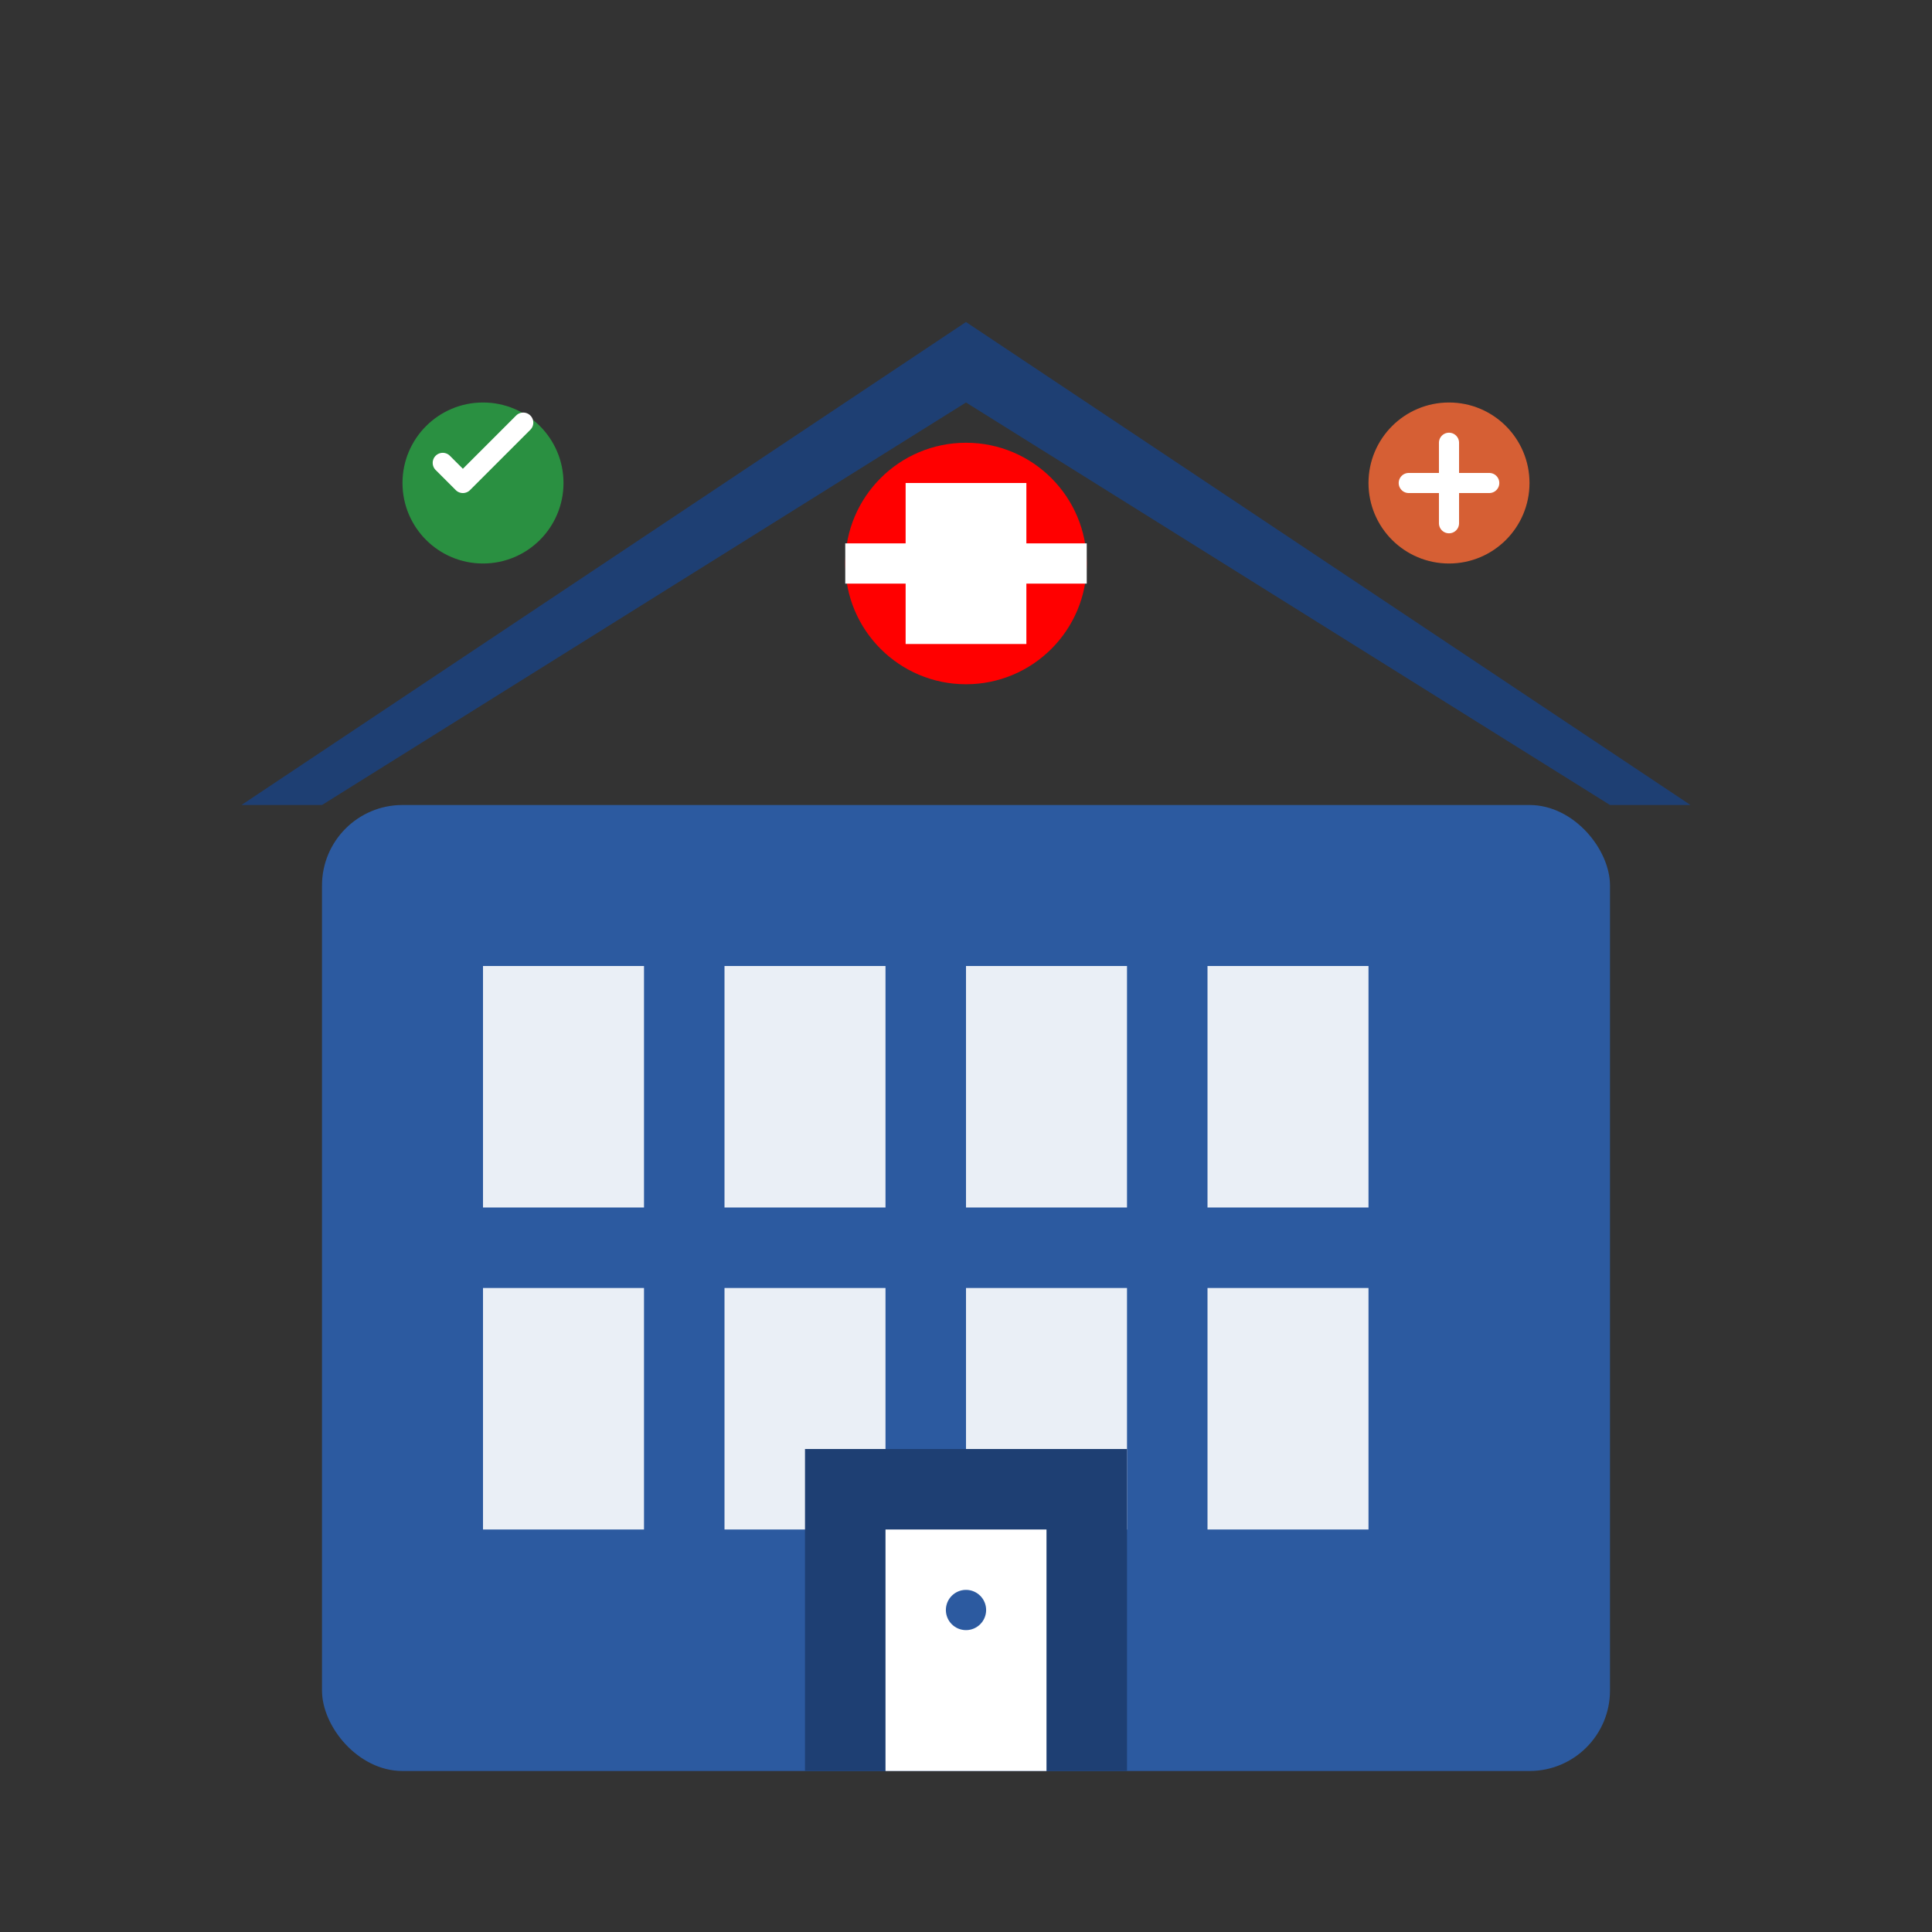 <svg width="48" height="48" viewBox="0 0 48 48" fill="none" xmlns="http://www.w3.org/2000/svg">
  <rect x="0" y="0" width="48" height="48" fill="#333333" stroke="none"/>
  <!-- Building base -->
  <rect x="8" y="20" width="32" height="24" rx="2" fill="#2c5aa0"/>
  
  <!-- Building details -->
  <rect x="12" y="24" width="4" height="6" fill="white" opacity="0.9"/>
  <rect x="18" y="24" width="4" height="6" fill="white" opacity="0.9"/>
  <rect x="24" y="24" width="4" height="6" fill="white" opacity="0.9"/>
  <rect x="30" y="24" width="4" height="6" fill="white" opacity="0.9"/>
  
  <rect x="12" y="32" width="4" height="6" fill="white" opacity="0.9"/>
  <rect x="18" y="32" width="4" height="6" fill="white" opacity="0.9"/>
  <rect x="24" y="32" width="4" height="6" fill="white" opacity="0.9"/>
  <rect x="30" y="32" width="4" height="6" fill="white" opacity="0.9"/>
  
  <!-- Main entrance -->
  <rect x="20" y="36" width="8" height="8" fill="#1e3f73"/>
  <rect x="22" y="38" width="4" height="6" fill="white"/>
  <circle cx="24" cy="40" r="0.5" fill="#2c5aa0"/>
  
  <!-- Roof -->
  <path d="M6 20 L24 8 L42 20 L40 20 L24 10 L8 20 Z" fill="#1e3f73"/>
  
  <!-- Swiss flag -->
  <circle cx="24" cy="14" r="3" fill="#ff0000"/>
  <rect x="22.5" y="12" width="3" height="4" fill="white"/>
  <rect x="21" y="13.5" width="6" height="1" fill="white"/>
  
  <!-- Trust symbols -->
  <circle cx="12" cy="12" r="2" fill="#28a745" opacity="0.8"/>
  <path d="M11 11.5 L11.5 12 L13 10.5" stroke="white" stroke-width="0.5" stroke-linecap="round" stroke-linejoin="round" fill="none"/>
  
  <circle cx="36" cy="12" r="2" fill="#ff6b35" opacity="0.8"/>
  <path d="M35 12 L37 12 M36 11 L36 13" stroke="white" stroke-width="0.5" stroke-linecap="round"/>
</svg>
